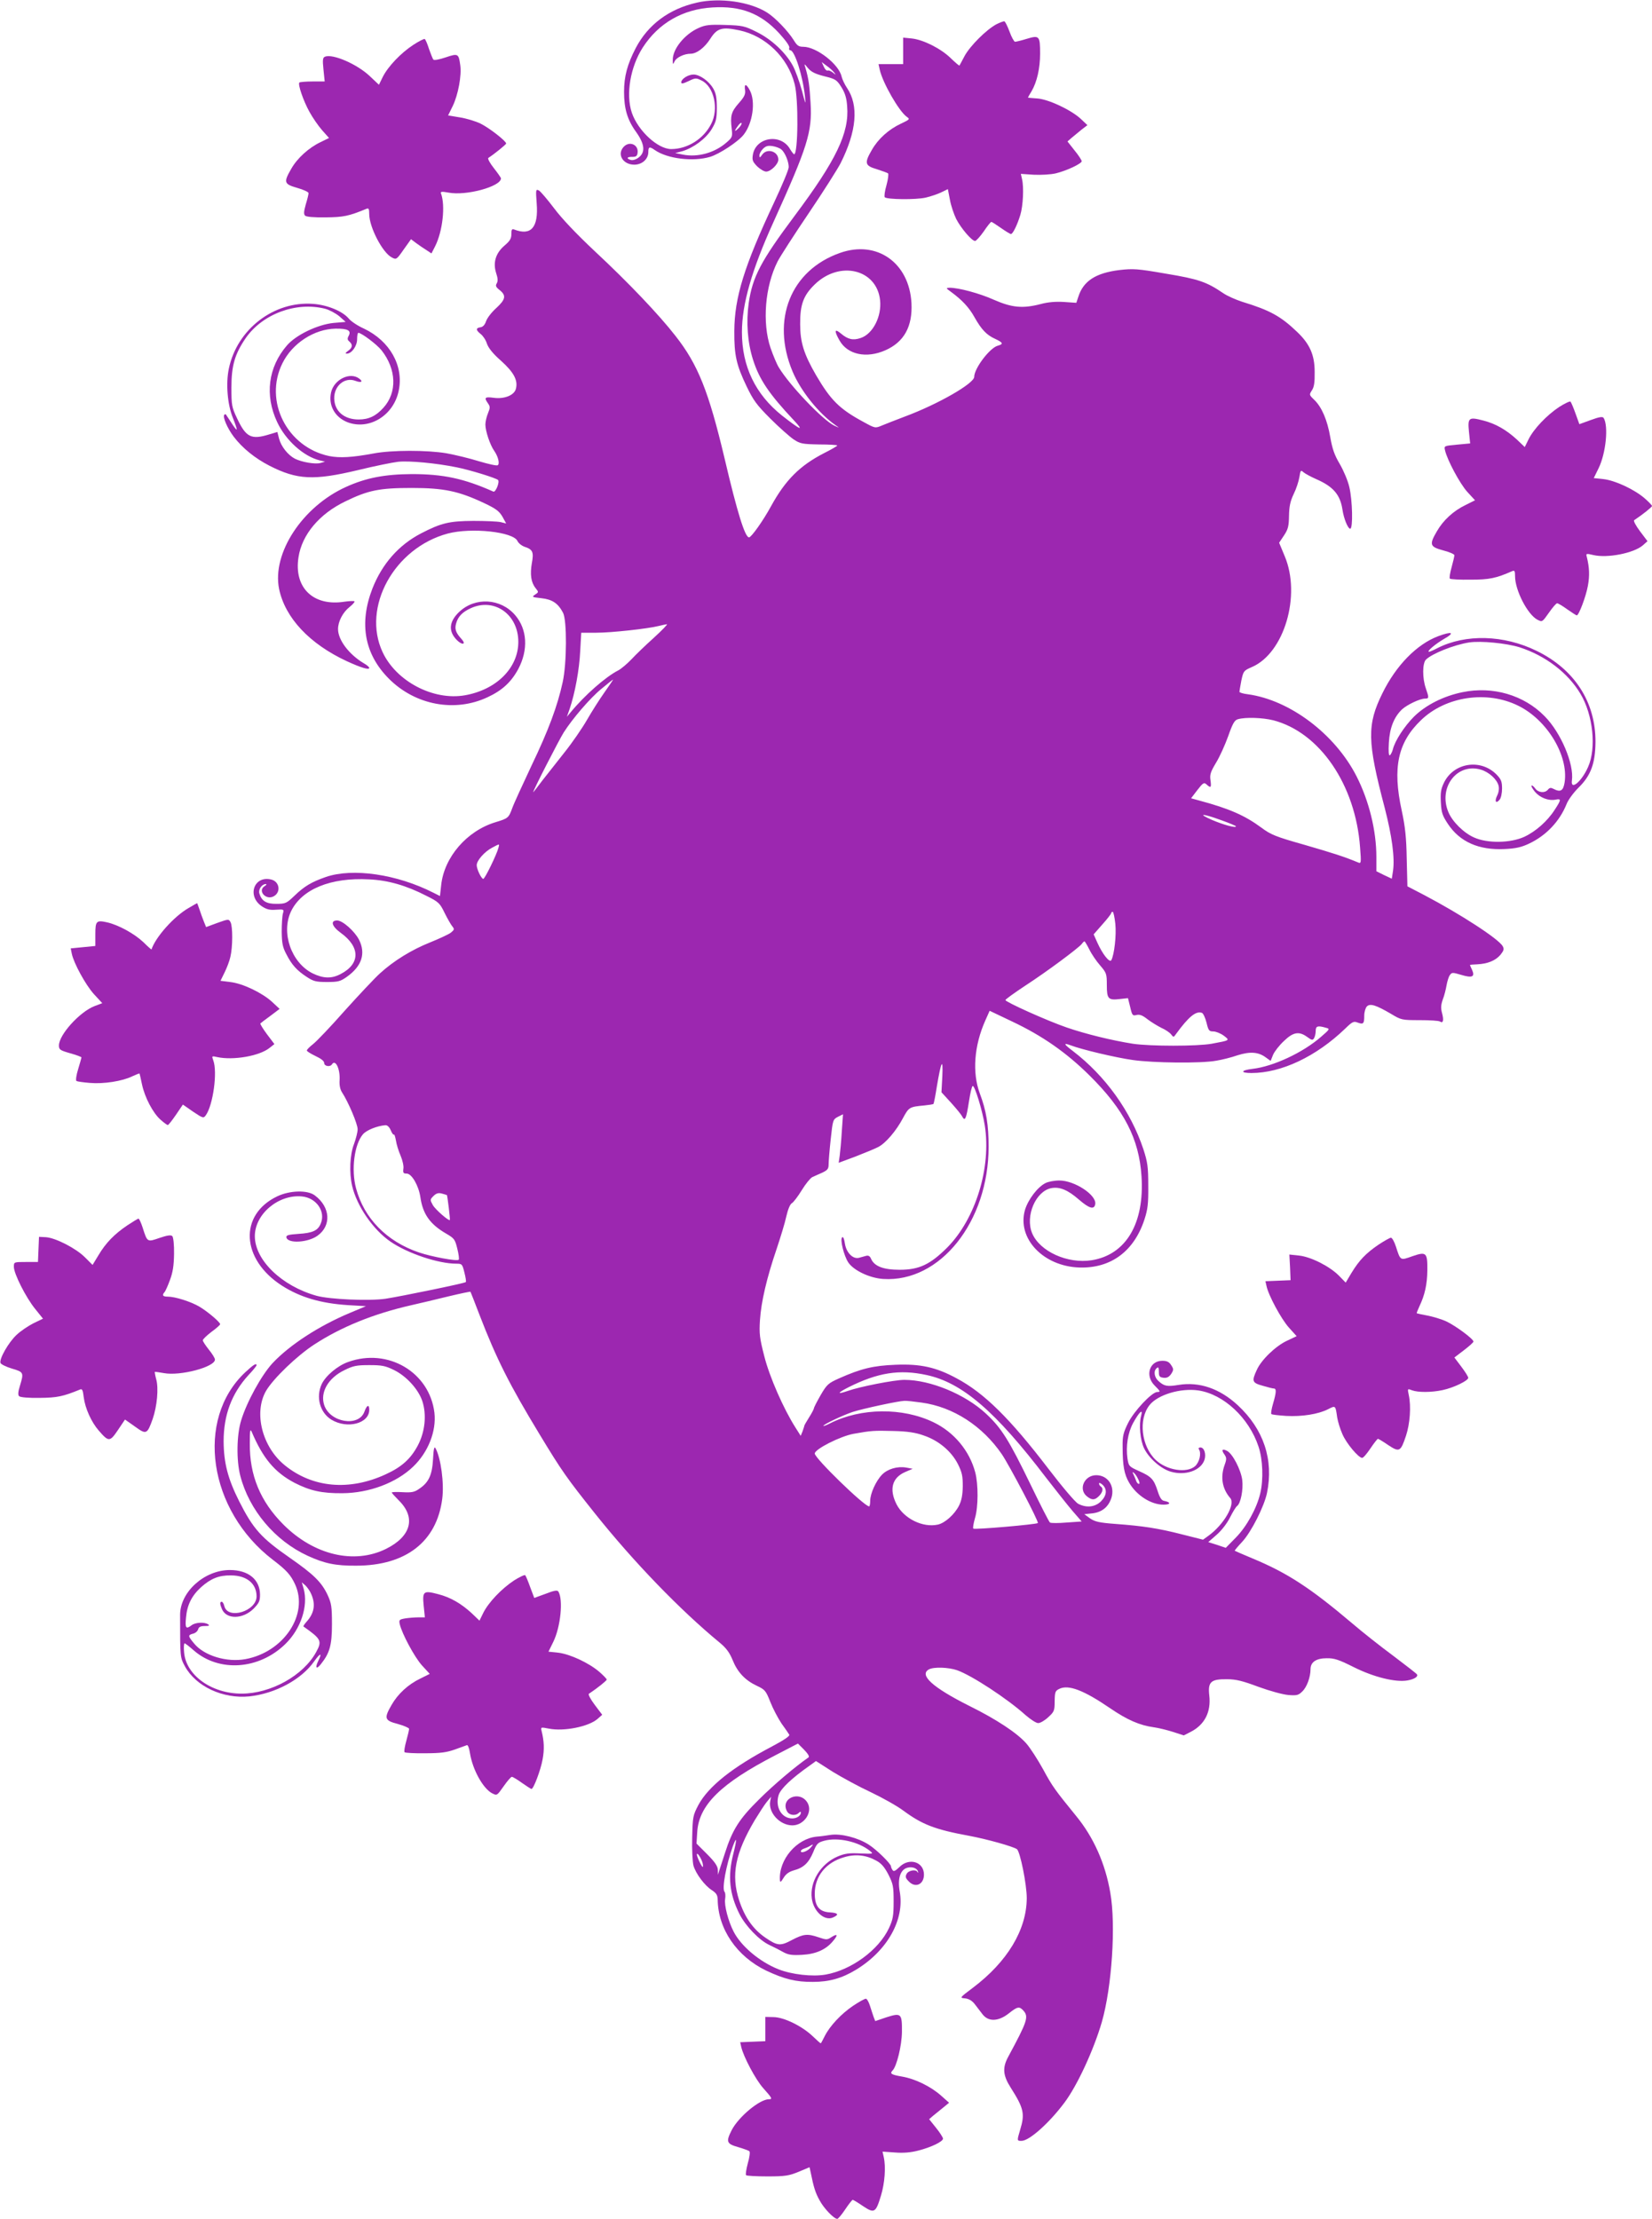 <?xml version="1.0" standalone="no"?>
<!DOCTYPE svg PUBLIC "-//W3C//DTD SVG 20010904//EN"
 "http://www.w3.org/TR/2001/REC-SVG-20010904/DTD/svg10.dtd">
<svg version="1.0" xmlns="http://www.w3.org/2000/svg"
 width="953pt" height="1280pt" viewBox="0 0 953 1280"
 preserveAspectRatio="xMidYMid meet">
<g transform="translate(0,1280) scale(0.1,-0.1)"
fill="#9c27b0" stroke="none">
<path d="M4021 12785 c-161 -36 -283 -127 -354 -263 -48 -93 -67 -162 -67
-252 0 -97 19 -162 70 -232 49 -69 54 -116 15 -146 -15 -12 -34 -18 -45 -15
-29 8 -24 19 8 18 21 0 28 5 30 23 7 48 -48 71 -81 34 -39 -43 -3 -102 62
-102 45 0 81 32 81 73 0 31 7 33 38 11 72 -50 220 -68 318 -39 54 16 163 88
194 128 52 66 70 190 36 255 -21 40 -34 41 -28 2 3 -24 -4 -39 -36 -75 -44
-50 -50 -73 -41 -148 5 -45 4 -50 -30 -79 -67 -59 -165 -87 -251 -70 l-45 9
42 11 c63 19 134 71 168 126 26 44 30 58 30 125 0 59 -5 84 -21 111 -25 43
-78 80 -113 80 -31 0 -71 -25 -71 -45 0 -10 10 -8 42 7 39 19 44 19 74 4 73
-34 102 -165 56 -252 -44 -86 -137 -144 -230 -144 -77 0 -191 105 -227 209
-36 106 -9 265 63 377 91 141 231 221 402 231 164 10 278 -34 384 -148 39 -43
63 -76 59 -85 -3 -8 0 -14 6 -14 25 0 73 -150 85 -270 5 -48 3 -43 -18 37 -14
51 -37 116 -53 145 -41 75 -123 152 -209 194 -68 34 -81 37 -180 40 -91 3
-115 0 -153 -17 -82 -36 -152 -123 -150 -186 0 -27 1 -27 11 -6 11 22 55 43
92 43 35 0 81 35 114 87 39 61 67 69 167 48 151 -32 280 -156 319 -310 23 -86
20 -405 -3 -405 -3 0 -13 13 -23 29 -52 93 -198 71 -215 -32 -5 -31 -1 -40 25
-67 17 -16 40 -30 52 -30 26 0 70 43 70 69 0 48 -65 68 -93 29 -13 -19 -16
-20 -16 -5 -1 9 9 27 20 38 17 17 29 20 56 16 19 -3 42 -12 50 -19 21 -17 43
-70 43 -102 0 -14 -38 -105 -84 -203 -173 -368 -229 -549 -230 -743 -1 -139
12 -196 71 -319 39 -81 58 -107 137 -186 50 -50 110 -103 133 -119 39 -26 50
-28 148 -30 58 0 105 -3 105 -6 0 -3 -34 -23 -76 -44 -140 -72 -223 -155 -306
-306 -45 -83 -114 -180 -127 -180 -23 0 -67 139 -141 455 -92 388 -154 543
-284 708 -95 122 -270 306 -462 485 -110 103 -194 192 -238 251 -38 50 -77 96
-87 102 -18 9 -19 6 -13 -74 11 -139 -32 -189 -130 -151 -13 5 -16 -1 -16 -26
0 -26 -8 -40 -40 -67 -51 -44 -67 -98 -48 -158 10 -30 11 -46 4 -59 -9 -14 -6
-22 17 -40 38 -31 34 -53 -20 -103 -27 -24 -53 -58 -59 -76 -7 -21 -18 -33
-32 -35 -28 -4 -28 -16 1 -39 13 -10 30 -35 36 -56 9 -25 35 -58 82 -99 73
-66 98 -112 85 -161 -9 -37 -66 -60 -127 -52 -52 7 -58 2 -34 -32 13 -19 13
-25 0 -57 -8 -19 -15 -49 -15 -65 0 -38 27 -118 51 -152 23 -33 33 -75 20 -83
-6 -4 -54 7 -108 23 -54 17 -138 37 -187 46 -112 19 -317 19 -421 -1 -124 -23
-195 -27 -256 -15 -243 51 -378 317 -270 535 57 116 184 198 307 200 71 1 92
-11 75 -42 -8 -15 -7 -23 4 -32 21 -18 19 -36 -7 -54 -16 -12 -18 -16 -7 -16
28 0 59 44 59 83 0 20 3 37 7 37 18 0 107 -67 134 -101 86 -109 91 -243 11
-331 -43 -48 -85 -68 -143 -68 -84 0 -140 48 -141 122 -1 73 61 124 122 101
34 -13 47 -5 22 13 -53 40 -145 -5 -162 -79 -17 -75 21 -144 95 -173 125 -47
266 39 295 182 30 143 -51 287 -200 358 -36 16 -75 42 -88 58 -36 43 -124 79
-206 85 -227 17 -439 -147 -486 -374 -18 -86 -8 -206 23 -283 14 -35 25 -66
22 -68 -2 -2 -16 16 -31 40 -16 23 -29 45 -31 47 -2 2 -6 2 -9 -2 -11 -11 17
-77 54 -126 50 -66 123 -125 207 -168 159 -81 254 -86 510 -25 94 23 198 44
231 48 65 7 222 -8 339 -32 75 -15 225 -61 238 -73 11 -11 -14 -73 -27 -67
-171 76 -289 101 -471 101 -157 -1 -264 -22 -379 -74 -252 -114 -428 -383
-386 -589 35 -167 176 -317 392 -417 83 -38 128 -51 128 -38 0 5 -14 17 -32
27 -85 51 -148 134 -148 197 0 43 27 96 66 127 18 14 31 29 29 33 -3 3 -28 2
-57 -2 -181 -29 -294 81 -266 257 20 130 120 249 269 321 133 65 198 78 384
78 185 0 270 -18 415 -86 70 -33 89 -47 108 -79 l22 -40 -32 8 c-18 4 -89 7
-158 7 -139 -1 -185 -12 -301 -72 -129 -67 -225 -176 -281 -319 -78 -202 -45
-379 96 -520 152 -152 380 -195 569 -106 84 39 136 87 177 163 58 110 52 228
-18 310 -84 98 -231 106 -323 19 -59 -56 -64 -112 -13 -163 31 -31 55 -25 26
7 -33 36 -40 57 -31 89 11 40 36 66 84 88 136 63 275 -35 275 -194 0 -150
-126 -276 -308 -308 -182 -32 -396 80 -475 249 -121 259 67 601 376 684 136
36 378 10 402 -43 6 -13 25 -28 43 -34 45 -15 52 -30 40 -94 -11 -64 -5 -110
21 -143 19 -24 19 -24 -2 -38 -21 -14 -18 -15 36 -21 63 -7 96 -29 125 -84 23
-44 22 -291 -2 -400 -30 -138 -82 -278 -180 -482 -51 -109 -102 -219 -111
-245 -21 -57 -24 -59 -96 -81 -166 -50 -297 -202 -314 -363 l-7 -63 -38 19
c-210 107 -465 144 -620 91 -83 -29 -124 -53 -182 -109 -45 -43 -51 -46 -103
-46 -58 -1 -86 16 -99 60 -7 23 15 54 37 54 7 0 4 -5 -5 -11 -45 -26 5 -84 50
-60 44 23 35 85 -13 97 -100 25 -142 -95 -55 -154 27 -18 46 -23 82 -20 46 3
47 2 40 -22 -4 -14 -7 -61 -7 -105 1 -66 5 -89 27 -130 31 -61 61 -94 118
-131 38 -25 53 -29 116 -29 64 0 77 3 115 30 86 61 110 134 70 214 -26 50 -95
111 -126 111 -41 0 -31 -34 20 -71 114 -82 114 -179 0 -238 -53 -28 -100 -26
-162 4 -123 62 -183 235 -124 358 62 128 229 196 450 184 110 -5 214 -35 331
-95 70 -35 77 -41 105 -99 17 -34 37 -69 45 -78 12 -15 11 -19 -10 -36 -14
-10 -68 -35 -120 -56 -105 -42 -208 -105 -288 -178 -30 -27 -121 -124 -203
-215 -81 -92 -164 -179 -184 -194 -19 -15 -35 -31 -35 -36 0 -5 23 -19 50 -32
32 -15 50 -29 50 -40 0 -19 34 -25 45 -8 20 32 48 -27 44 -92 -2 -27 3 -52 13
-68 37 -56 92 -186 91 -215 0 -16 -10 -55 -21 -85 -24 -61 -28 -165 -11 -240
27 -117 121 -254 222 -323 99 -68 276 -127 380 -127 32 0 34 -2 46 -51 7 -27
11 -52 8 -55 -6 -7 -372 -82 -462 -96 -94 -14 -324 -4 -399 17 -201 56 -356
206 -356 344 0 127 136 242 272 229 83 -8 138 -87 108 -157 -16 -40 -47 -54
-128 -59 -59 -4 -72 -8 -70 -20 7 -37 123 -31 179 9 82 58 75 166 -15 233 -42
32 -144 29 -216 -5 -223 -106 -210 -364 27 -516 105 -67 224 -102 381 -112
l103 -6 -93 -39 c-179 -75 -348 -185 -447 -291 -63 -69 -147 -221 -180 -329
-26 -84 -28 -230 -5 -319 51 -198 200 -375 389 -462 96 -44 160 -58 279 -57
287 0 465 138 497 385 12 91 -8 237 -39 293 -7 12 -11 -5 -14 -63 -5 -92 -25
-135 -79 -171 -28 -20 -44 -23 -97 -20 -34 2 -62 1 -62 -2 0 -3 18 -23 40 -45
101 -99 72 -208 -73 -280 -184 -91 -416 -36 -592 140 -133 133 -196 284 -194
469 0 74 2 86 11 66 65 -153 133 -234 247 -294 90 -46 158 -61 276 -60 155 1
311 60 408 153 87 83 135 205 123 311 -28 234 -268 376 -498 293 -60 -21 -129
-79 -152 -127 -35 -75 -11 -165 56 -206 91 -55 218 -22 218 57 0 34 -14 28
-28 -11 -33 -90 -199 -62 -232 39 -24 73 23 156 117 201 50 25 70 29 143 29
73 0 93 -4 142 -28 72 -35 141 -111 164 -179 26 -79 16 -178 -26 -257 -41 -77
-93 -124 -185 -166 -210 -97 -422 -78 -582 52 -131 106 -181 304 -108 430 42
71 178 202 278 267 155 101 342 177 557 226 52 12 151 35 219 52 67 16 124 28
125 26 1 -2 24 -59 50 -128 100 -260 175 -408 349 -695 129 -213 156 -251 320
-457 222 -278 490 -556 721 -746 35 -29 55 -56 72 -98 28 -70 72 -117 140
-149 47 -22 52 -28 78 -94 15 -38 44 -93 64 -123 21 -29 41 -58 45 -65 5 -7
-30 -31 -100 -68 -228 -120 -366 -230 -424 -337 -32 -61 -33 -68 -36 -187 -2
-68 2 -141 7 -162 13 -47 65 -117 108 -144 24 -16 31 -27 32 -52 2 -171 110
-329 280 -411 104 -49 172 -66 270 -65 94 0 167 21 248 70 181 110 282 290
252 452 -13 75 4 127 46 137 28 7 56 -4 60 -24 1 -7 0 -8 -3 -2 -8 18 -52 11
-63 -10 -9 -17 -6 -25 14 -45 38 -38 86 -15 86 41 0 74 -86 100 -142 43 -24
-23 -33 -27 -39 -17 -5 7 -9 16 -9 21 0 15 -83 97 -129 126 -62 40 -160 65
-220 56 -25 -4 -61 -9 -79 -10 -116 -11 -220 -132 -213 -250 1 -16 5 -14 21
12 13 22 31 35 58 43 57 15 87 43 113 105 20 50 27 56 63 66 79 22 198 -5 264
-58 22 -18 21 -18 -56 -15 -65 3 -88 0 -131 -18 -97 -42 -161 -146 -148 -242
10 -75 74 -132 123 -109 36 16 29 26 -19 29 -61 3 -87 36 -87 108 0 100 64
180 169 210 65 20 127 13 185 -19 30 -16 48 -37 71 -81 27 -54 30 -68 30 -155
0 -84 -4 -104 -27 -154 -59 -126 -217 -242 -366 -268 -75 -13 -194 0 -272 31
-108 43 -215 133 -258 217 -31 60 -55 152 -49 188 3 18 1 37 -3 41 -17 17 9
155 47 262 24 65 25 44 3 -43 -33 -129 -22 -232 36 -347 35 -69 114 -151 172
-178 26 -12 63 -31 82 -42 28 -15 49 -18 105 -15 81 4 139 30 179 78 32 37 28
47 -8 24 -24 -16 -29 -16 -73 -1 -65 22 -87 20 -154 -15 -67 -36 -84 -35 -155
14 -70 48 -118 117 -150 214 -48 147 -23 272 90 463 25 41 56 89 69 105 l25
30 -5 -26 c-12 -65 55 -139 128 -139 67 0 118 75 88 129 -43 76 -160 28 -119
-48 12 -23 49 -28 68 -9 7 7 12 8 12 2 0 -18 -23 -34 -50 -34 -62 0 -100 67
-78 136 13 37 74 95 179 169 l36 26 97 -62 c54 -33 153 -87 220 -118 67 -32
151 -79 187 -106 110 -81 183 -109 378 -145 107 -20 252 -61 277 -77 19 -14
57 -204 57 -283 -1 -183 -112 -367 -311 -517 -77 -58 -77 -58 -45 -61 21 -2
40 -13 55 -32 13 -17 33 -43 46 -60 34 -44 91 -42 151 5 50 40 61 42 84 17 33
-36 23 -63 -87 -267 -34 -63 -31 -107 15 -179 75 -118 82 -150 54 -242 -19
-64 -19 -64 8 -64 44 0 159 102 247 220 74 98 169 304 216 465 58 202 82 560
49 746 -29 170 -97 321 -197 443 -122 150 -137 170 -191 270 -31 56 -74 123
-97 149 -53 60 -172 139 -330 217 -211 106 -290 178 -231 210 29 15 112 12
162 -5 85 -30 291 -165 395 -259 29 -25 61 -46 73 -46 12 0 38 15 58 34 34 31
37 37 37 92 1 54 3 60 28 72 53 25 141 -9 293 -113 98 -67 170 -98 250 -109
28 -4 78 -16 112 -27 l62 -20 39 20 c81 41 119 115 108 210 -9 79 9 95 102 94
53 0 91 -10 182 -44 66 -24 139 -44 172 -47 50 -4 59 -1 81 21 26 25 47 82 47
128 0 41 33 63 93 63 44 1 70 -8 158 -52 114 -57 240 -88 308 -76 40 7 63 22
55 35 -3 5 -65 53 -138 108 -73 54 -178 137 -234 185 -243 206 -377 293 -577
376 -55 23 -101 43 -102 44 -2 2 18 25 43 52 52 56 127 204 143 282 39 191
-19 367 -169 506 -104 96 -221 136 -340 117 -67 -11 -84 -8 -117 22 -25 22
-30 59 -10 75 9 8 12 3 12 -21 0 -27 4 -32 27 -35 20 -2 31 4 44 22 15 24 15
28 0 51 -12 19 -25 25 -51 25 -74 0 -101 -85 -45 -142 34 -34 36 -38 16 -38
-31 0 -135 -111 -168 -178 -28 -56 -33 -77 -32 -137 0 -110 9 -160 38 -209 43
-73 126 -126 198 -126 42 0 44 14 3 22 -14 2 -25 19 -37 57 -22 68 -36 83
-108 115 -57 26 -59 28 -66 72 -10 71 2 148 32 204 35 64 59 87 47 44 -14 -51
-6 -142 17 -189 28 -58 98 -119 155 -135 84 -24 172 7 193 68 11 33 -1 72 -23
72 -10 0 -13 -5 -8 -12 14 -24 2 -73 -23 -96 -48 -42 -164 -24 -227 36 -83 79
-101 234 -36 316 47 60 179 100 282 85 146 -22 292 -158 347 -324 25 -74 29
-190 10 -270 -21 -88 -79 -192 -141 -255 l-58 -59 -50 17 -51 16 48 42 c29 25
61 67 78 101 16 32 34 61 40 65 21 14 37 95 30 151 -8 59 -55 150 -87 167 -28
15 -35 6 -16 -20 13 -19 14 -27 1 -62 -25 -71 -13 -137 33 -190 31 -36 -38
-155 -128 -219 l-29 -21 -123 31 c-137 35 -222 48 -384 60 -93 7 -117 13 -145
32 l-33 24 47 5 c57 7 93 38 110 91 20 68 -22 129 -88 129 -69 0 -105 -81 -54
-122 29 -23 45 -23 70 2 22 22 26 45 10 55 -5 3 -10 11 -10 17 0 6 9 3 20 -7
28 -26 25 -62 -9 -96 -34 -33 -83 -39 -131 -14 -16 8 -91 96 -172 202 -221
289 -370 437 -530 522 -118 64 -209 84 -352 78 -129 -5 -199 -22 -327 -79 -60
-27 -69 -34 -105 -96 -21 -37 -39 -71 -39 -77 -1 -5 -13 -29 -28 -52 -15 -24
-27 -45 -27 -47 0 -3 -5 -17 -10 -32 l-11 -27 -31 49 c-68 107 -149 291 -179
410 -27 105 -30 130 -25 209 7 106 39 243 96 410 22 66 48 150 56 188 9 40 22
71 32 76 9 5 35 39 57 75 22 36 49 69 60 75 11 5 37 17 58 26 31 15 37 22 37
48 0 16 5 81 12 144 12 112 13 115 41 130 l30 15 -7 -99 c-3 -54 -9 -117 -12
-140 l-6 -41 99 37 c54 21 112 45 129 54 43 22 104 93 143 167 34 63 37 65
124 73 26 3 50 6 52 9 2 2 11 46 19 98 25 149 37 173 32 62 l-5 -93 54 -59
c29 -32 59 -68 65 -80 17 -32 24 -15 40 88 7 45 16 85 21 87 11 7 56 -140 70
-228 38 -242 -53 -538 -216 -703 -99 -99 -163 -129 -275 -129 -94 0 -146 20
-165 63 -7 17 -16 21 -30 17 -11 -3 -29 -8 -40 -11 -35 -9 -73 30 -81 82 -4
27 -10 42 -16 36 -13 -13 10 -105 35 -144 31 -47 124 -91 202 -96 328 -21 608
330 608 763 0 126 -13 207 -51 308 -44 119 -33 274 32 420 l25 56 128 -61
c176 -83 315 -180 449 -313 199 -197 285 -365 299 -580 18 -272 -89 -453 -287
-485 -140 -22 -300 51 -344 156 -41 99 21 243 111 260 49 9 96 -11 160 -67 58
-50 87 -59 93 -26 10 52 -118 137 -207 137 -29 0 -65 -7 -80 -15 -46 -23 -100
-95 -118 -154 -48 -165 106 -327 315 -333 181 -5 314 94 374 277 19 59 23 90
22 195 0 109 -4 136 -28 210 -73 220 -220 424 -407 567 -53 40 -57 49 -13 33
61 -24 264 -72 359 -85 117 -17 396 -20 481 -4 32 5 88 19 122 31 73 23 121
20 164 -12 l28 -20 14 35 c8 19 36 55 63 80 54 52 87 57 134 23 26 -19 31 -20
39 -8 5 8 10 27 10 43 0 28 11 32 59 18 24 -6 23 -8 -28 -52 -104 -91 -275
-171 -395 -185 -69 -8 -73 -24 -7 -24 173 0 374 95 542 257 40 39 48 43 71 34
33 -12 38 -7 38 40 0 21 7 44 15 53 19 19 53 8 140 -43 58 -35 62 -36 165 -36
58 0 110 -3 117 -8 18 -12 23 7 12 48 -8 29 -7 47 4 79 9 22 18 60 22 83 4 22
12 49 19 58 11 16 16 16 66 1 63 -19 80 -11 62 29 -7 14 -12 27 -12 28 0 2 18
3 41 4 61 3 105 21 134 54 20 25 23 34 14 50 -21 41 -243 185 -452 295 l-98
51 -4 159 c-2 123 -9 186 -29 279 -54 247 -22 393 112 521 142 137 380 172
560 83 166 -81 291 -287 268 -442 -8 -50 -24 -59 -66 -37 -13 7 -21 6 -30 -5
-18 -22 -57 -18 -74 7 -9 12 -18 19 -21 16 -3 -3 6 -19 20 -36 29 -34 78 -53
119 -45 33 7 33 0 -5 -58 -42 -66 -110 -126 -177 -157 -80 -36 -212 -38 -289
-3 -59 26 -125 91 -148 147 -59 142 51 285 188 244 47 -14 93 -56 102 -93 4
-16 1 -38 -8 -56 -17 -34 -7 -50 14 -24 8 9 14 38 14 64 0 39 -5 53 -30 79
-91 95 -248 72 -305 -45 -18 -37 -21 -59 -18 -114 3 -59 9 -76 40 -123 69
-105 179 -153 327 -146 66 3 99 11 141 31 100 47 177 129 217 228 9 24 40 66
68 94 72 70 98 140 99 265 1 230 -121 419 -339 525 -189 93 -410 99 -573 16
-23 -12 -44 -21 -48 -21 -17 0 36 45 86 74 66 37 47 46 -33 16 -123 -46 -243
-168 -322 -329 -90 -182 -88 -278 13 -661 42 -163 59 -288 48 -364 l-7 -45
-45 21 -44 22 0 82 c0 152 -42 323 -114 465 -124 244 -385 441 -628 474 -27 3
-48 10 -48 14 0 4 5 33 11 65 12 55 13 57 61 78 186 80 285 413 189 640 l-32
77 28 42 c24 36 28 54 29 113 1 54 7 84 27 126 15 30 29 74 33 98 6 39 8 42
23 28 9 -8 44 -27 76 -41 96 -42 136 -89 149 -173 8 -55 32 -112 45 -112 17 0
13 165 -5 240 -8 36 -33 95 -55 133 -31 52 -43 87 -55 155 -17 99 -49 174 -93
216 -29 28 -29 29 -13 54 13 19 17 47 16 107 0 97 -28 161 -102 231 -93 89
-155 124 -316 173 -37 12 -87 34 -110 50 -94 64 -141 81 -329 112 -167 29
-189 30 -270 21 -136 -17 -207 -63 -236 -153 l-12 -36 -72 5 c-47 3 -93 -1
-133 -12 -104 -27 -166 -21 -269 24 -84 38 -205 70 -257 70 -22 -1 -22 -2 7
-23 66 -48 106 -92 136 -146 41 -73 71 -104 120 -126 45 -21 49 -30 16 -39
-46 -11 -137 -131 -137 -180 0 -38 -209 -158 -400 -229 -52 -20 -112 -43 -133
-52 -38 -16 -39 -16 -106 21 -137 74 -188 124 -273 269 -71 123 -92 190 -92
295 -1 113 19 166 84 229 144 140 358 88 377 -91 10 -94 -42 -195 -112 -218
-44 -15 -74 -8 -114 26 -37 31 -40 16 -8 -40 46 -82 155 -105 264 -57 109 48
158 138 151 273 -13 233 -200 364 -412 289 -285 -100 -399 -386 -274 -684 47
-112 150 -241 248 -310 25 -17 24 -17 -8 -2 -66 32 -257 232 -319 335 -12 19
-33 70 -48 113 -49 146 -32 355 41 499 15 29 96 155 180 279 84 124 166 254
183 287 93 185 106 333 37 435 -13 19 -27 49 -31 65 -15 71 -145 172 -221 172
-27 0 -36 7 -55 38 -33 53 -107 130 -153 159 -99 63 -273 88 -405 58z m790
-402 c13 -17 13 -17 -6 -2 -11 9 -25 15 -31 12 -6 -2 -16 8 -22 23 l-12 26 28
-21 c16 -11 35 -28 43 -38z m-55 -23 c64 -16 71 -20 98 -63 21 -34 30 -63 33
-110 13 -153 -63 -311 -303 -632 -195 -261 -243 -352 -265 -504 -15 -109 -7
-226 25 -326 36 -114 93 -198 235 -349 63 -67 40 -58 -68 27 -153 122 -231
283 -231 481 0 161 57 360 181 633 198 437 225 522 215 688 -6 102 -11 140
-30 205 -8 25 -7 24 16 -4 18 -21 42 -33 94 -46z m-495 -299 c-26 -26 -27 -18
-3 14 9 13 18 19 20 15 2 -5 -6 -18 -17 -29z m-2386 -1042 c24 -6 61 -26 82
-43 l37 -33 -70 -6 c-91 -9 -217 -69 -269 -130 -108 -125 -129 -287 -56 -442
49 -105 152 -198 246 -221 l30 -7 -27 -8 c-31 -8 -107 5 -147 25 -40 21 -79
70 -91 115 l-10 39 -47 -14 c-104 -32 -134 -17 -186 94 -30 63 -32 74 -32 177
0 127 20 193 82 284 97 140 291 212 458 170z m1897 -1898 c-48 -43 -106 -99
-130 -125 -24 -25 -58 -54 -75 -63 -73 -37 -195 -144 -276 -243 l-21 -25 16
45 c31 91 56 228 61 333 l6 107 86 0 c88 0 298 23 361 39 19 5 41 9 47 10 7 1
-27 -34 -75 -78z m4994 -55 c149 -48 279 -147 351 -268 73 -121 93 -314 44
-423 -37 -84 -102 -138 -93 -77 13 94 -63 275 -157 370 -120 123 -300 175
-474 139 -109 -22 -212 -74 -280 -141 -55 -55 -110 -139 -122 -189 -4 -15 -12
-30 -17 -34 -7 -4 -9 21 -6 73 5 86 30 148 76 192 30 27 103 62 133 62 23 0
23 5 4 60 -20 57 -20 144 1 165 36 35 161 85 249 99 69 10 213 -4 291 -28z
m-5279 -260 c-29 -41 -74 -112 -101 -159 -27 -47 -84 -130 -127 -184 -43 -54
-101 -128 -130 -165 -28 -38 -52 -68 -53 -68 -6 0 150 304 176 345 51 80 153
199 217 251 36 30 66 54 68 54 1 0 -21 -33 -50 -74z m3858 -161 c269 -70 475
-373 501 -734 7 -90 6 -94 -12 -86 -79 33 -142 53 -307 101 -170 48 -196 59
-251 100 -95 70 -186 110 -358 156 l-47 13 36 47 c33 43 39 46 53 33 25 -23
29 -19 23 24 -5 33 1 49 32 101 21 34 52 103 70 153 26 74 37 93 56 98 44 13
144 9 204 -6z m-301 -576 c48 -17 86 -33 86 -36 0 -11 -72 9 -138 37 -89 39
-55 38 52 -1z m-4169 -161 c-10 -38 -78 -178 -87 -178 -11 0 -38 56 -38 79 0
27 45 78 89 101 45 24 43 24 36 -2z m3559 -437 c7 -66 -6 -178 -23 -210 -10
-17 -51 35 -81 102 l-21 47 50 57 c28 31 51 61 51 65 0 4 4 8 9 8 4 0 11 -31
15 -69z m-150 -148 c13 -27 41 -68 63 -93 36 -42 38 -48 38 -112 0 -81 8 -89
76 -81 l46 5 13 -52 c11 -48 14 -51 37 -45 18 4 34 -2 63 -25 21 -16 57 -38
79 -49 23 -10 48 -27 56 -37 15 -19 15 -19 29 1 73 100 115 135 150 122 7 -3
19 -28 26 -56 11 -46 15 -51 39 -51 15 0 42 -11 60 -24 37 -28 38 -27 -69 -47
-85 -15 -353 -15 -455 0 -120 19 -272 56 -382 94 -111 38 -353 147 -353 158 0
4 52 42 116 84 126 82 300 212 323 238 7 10 15 17 17 17 2 0 15 -21 28 -47z
m-4030 -1043 c7 -17 15 -28 18 -25 3 3 8 -12 12 -34 3 -21 15 -61 27 -88 11
-26 19 -60 16 -75 -3 -24 0 -28 19 -28 29 0 69 -69 79 -136 14 -98 56 -157
150 -211 46 -27 50 -33 63 -86 8 -32 12 -61 8 -64 -9 -10 -155 17 -229 42
-186 63 -317 197 -363 370 -29 107 -10 254 40 312 21 24 81 48 129 52 11 1 23
-10 31 -29z m324 -374 c3 -4 20 -140 17 -144 -6 -7 -83 60 -98 86 -17 31 -17
32 4 53 15 15 28 19 47 14 15 -4 28 -8 30 -9z m2767 -1038 c206 -44 399 -211
690 -593 55 -71 123 -157 152 -191 l53 -61 -87 -6 c-47 -4 -90 -4 -96 0 -5 3
-55 101 -111 217 -127 262 -169 328 -259 412 -121 112 -321 194 -470 194 -57
0 -257 -39 -327 -64 -64 -22 -61 -12 6 22 168 84 293 104 449 70z m-29 -159
c183 -25 352 -135 464 -299 46 -69 214 -389 207 -396 -8 -8 -365 -39 -372 -32
-4 3 1 30 9 59 20 65 20 196 2 265 -33 125 -122 232 -240 289 -179 87 -421 84
-598 -6 -21 -11 -38 -17 -38 -14 0 8 112 61 169 80 59 19 263 63 298 64 12 1
56 -4 99 -10z m13 -190 c86 -29 158 -90 196 -163 25 -50 29 -70 29 -130 -1
-51 -7 -82 -22 -112 -26 -51 -81 -100 -122 -109 -87 -19 -196 35 -238 117 -44
87 -26 154 51 187 l42 18 -37 7 c-51 9 -108 -8 -140 -41 -35 -36 -68 -109 -68
-150 0 -18 -3 -33 -6 -33 -28 0 -314 278 -314 305 0 25 147 100 225 114 101
18 116 19 230 16 81 -2 127 -9 174 -26z m1236 -250 c9 -17 11 -29 5 -29 -6 0
-13 8 -16 18 -3 9 -10 25 -15 36 -7 13 -7 16 0 11 6 -3 18 -19 26 -36z m-1901
-1607 c-74 -51 -200 -157 -285 -242 -114 -112 -154 -175 -197 -310 -12 -36
-25 -78 -31 -95 l-9 -30 -1 29 c-1 21 -17 45 -62 90 l-61 61 4 65 c9 157 136
282 452 445 l129 67 36 -36 c22 -23 32 -39 25 -44z m12 -521 c-19 -21 -56 -34
-56 -20 0 5 8 12 18 15 9 3 24 9 32 14 23 14 25 12 6 -9z m-623 -88 c3 -13 3
-23 1 -23 -6 0 -34 58 -34 72 0 17 26 -22 33 -49z"/>
<path d="M5748 12660 c-58 -31 -151 -124 -183 -182 -15 -29 -29 -54 -30 -56
-2 -2 -24 17 -50 42 -57 56 -159 107 -225 114 l-50 5 0 -77 0 -76 -71 0 -71 0
7 -32 c17 -76 111 -240 156 -272 19 -13 18 -15 -33 -39 -71 -33 -132 -88 -168
-151 -45 -77 -41 -92 28 -112 31 -10 61 -21 65 -24 4 -4 0 -35 -9 -68 -10 -34
-14 -65 -10 -70 14 -13 179 -15 236 -2 30 7 71 21 91 31 l37 18 12 -62 c6 -34
23 -83 36 -110 28 -54 90 -127 109 -127 6 0 29 25 50 55 20 30 40 55 44 55 3
0 28 -16 55 -35 27 -19 53 -35 58 -35 11 0 37 54 54 110 16 53 21 159 10 206
l-7 31 74 -5 c43 -2 98 1 128 8 62 15 149 56 149 70 0 6 -18 34 -41 62 l-41
52 24 21 c13 11 39 32 57 47 l34 26 -39 37 c-57 52 -187 113 -251 117 -29 2
-53 4 -53 5 0 1 9 18 21 37 31 53 49 132 49 216 0 103 -4 108 -77 86 -32 -10
-62 -17 -68 -17 -5 1 -20 27 -31 58 -12 32 -25 58 -30 60 -5 1 -26 -7 -46 -17z"/>
<path d="M2384 12541 c-72 -47 -146 -125 -176 -185 l-22 -45 -53 50 c-73 69
-213 130 -258 112 -13 -5 -15 -17 -9 -74 l7 -69 -70 0 c-38 0 -72 -3 -76 -6
-10 -10 23 -106 58 -169 18 -33 51 -81 73 -106 l40 -45 -49 -24 c-67 -32 -134
-92 -169 -154 -45 -78 -42 -88 35 -110 36 -10 65 -24 65 -30 0 -7 -7 -36 -16
-65 -11 -40 -13 -56 -4 -65 7 -7 51 -11 118 -10 103 1 133 7 235 49 14 6 17 1
17 -31 1 -76 77 -222 130 -249 26 -14 28 -13 69 46 l42 59 32 -24 c18 -13 44
-31 59 -40 l27 -18 21 41 c44 87 60 236 34 305 -4 11 4 12 43 5 102 -20 303
35 303 82 0 4 -19 31 -41 59 -23 29 -37 55 -32 59 33 21 102 77 103 83 0 14
-96 89 -146 114 -30 15 -84 31 -122 37 l-67 11 27 55 c31 64 52 177 43 236 -9
66 -13 68 -84 44 -35 -12 -66 -18 -71 -13 -4 5 -15 33 -25 61 -9 29 -20 55
-25 58 -4 2 -34 -13 -66 -34z"/>
<path d="M8994 10452 c-72 -48 -146 -126 -176 -186 l-22 -45 -45 43 c-61 56
-123 92 -194 110 -84 22 -91 17 -83 -64 l7 -68 -75 -7 c-76 -7 -76 -7 -70 -33
13 -56 85 -191 128 -239 l45 -49 -54 -27 c-71 -34 -130 -89 -166 -152 -45 -77
-41 -89 36 -110 36 -9 65 -22 65 -28 0 -6 -7 -37 -16 -69 -9 -32 -14 -62 -10
-66 4 -4 58 -7 119 -6 108 0 147 8 240 49 14 6 17 2 17 -29 0 -81 72 -221 129
-251 28 -14 28 -14 66 40 21 30 42 55 48 55 5 0 32 -16 58 -35 27 -19 52 -35
55 -35 12 0 53 109 64 170 11 59 9 106 -6 167 -6 20 -4 21 38 11 81 -19 233
11 285 56 l27 24 -43 57 c-24 32 -39 60 -34 64 51 34 103 76 103 82 0 4 -19
24 -42 44 -60 52 -170 103 -237 111 l-57 6 28 57 c42 86 58 243 29 290 -6 9
-25 6 -74 -12 l-66 -24 -22 61 c-12 34 -25 64 -29 69 -3 4 -33 -10 -66 -31z"/>
<path d="M1088 7562 c-84 -48 -191 -168 -214 -239 0 -2 -22 17 -47 42 -52 49
-143 99 -208 114 -63 14 -69 9 -69 -69 l0 -67 -71 -7 -71 -7 6 -30 c11 -55 80
-181 128 -234 l48 -52 -45 -17 c-85 -33 -205 -165 -205 -227 0 -24 6 -28 65
-45 36 -10 65 -21 65 -24 0 -3 -9 -33 -19 -67 -11 -35 -15 -65 -10 -69 5 -3
40 -8 77 -11 80 -7 188 10 245 38 22 10 41 18 42 16 1 -1 7 -29 14 -62 16 -76
64 -167 108 -205 19 -17 37 -30 41 -30 4 0 25 27 47 59 l40 59 59 -41 c57 -38
60 -39 73 -21 42 58 69 251 43 318 -9 25 -8 25 23 18 92 -20 244 6 302 53 l28
22 -43 57 c-23 31 -40 59 -38 62 3 3 29 23 58 44 l53 40 -44 41 c-57 52 -169
106 -241 114 l-56 7 23 47 c13 26 29 67 34 91 14 58 14 176 1 200 -10 19 -12
19 -76 -4 l-65 -24 -13 32 c-7 17 -18 48 -25 69 -7 20 -13 37 -14 37 -1 0 -23
-13 -49 -28z"/>
<path d="M734 5731 c-74 -50 -124 -101 -166 -172 l-34 -56 -44 44 c-52 52
-169 112 -225 116 l-40 2 -3 -72 -3 -73 -69 0 c-70 0 -70 0 -70 -28 0 -40 70
-178 123 -243 l45 -56 -54 -26 c-30 -15 -75 -45 -99 -68 -46 -43 -101 -139
-92 -162 3 -7 32 -22 66 -32 68 -20 69 -23 46 -99 -11 -35 -12 -53 -5 -60 7
-7 55 -11 118 -10 102 1 135 8 233 48 13 6 17 -2 22 -44 8 -64 44 -144 87
-193 57 -66 64 -65 110 3 l41 61 57 -40 c66 -48 71 -46 103 44 25 73 35 177
20 229 -6 22 -9 41 -8 42 1 1 25 -2 52 -7 94 -18 295 35 295 78 0 8 -16 34
-35 57 -19 24 -35 48 -35 54 0 7 23 28 50 49 28 20 50 40 50 44 0 12 -76 76
-121 102 -50 29 -139 57 -181 57 -29 0 -35 8 -19 26 5 5 19 36 31 69 17 45 23
83 24 152 1 52 -4 96 -10 102 -7 8 -29 5 -73 -10 -72 -25 -71 -26 -98 59 -9
28 -20 52 -24 52 -4 0 -33 -18 -65 -39z"/>
<path d="M7954 5621 c-74 -50 -113 -91 -157 -163 l-34 -57 -38 39 c-54 55
-163 110 -231 117 l-56 6 4 -74 3 -74 -73 -3 -72 -3 6 -27 c11 -54 85 -191
129 -240 l45 -50 -55 -26 c-65 -30 -149 -110 -175 -169 -30 -65 -27 -74 34
-91 30 -9 59 -16 65 -16 15 0 14 -22 -5 -87 -9 -30 -13 -57 -10 -60 3 -4 42
-8 86 -11 90 -5 186 10 242 39 43 22 42 22 52 -48 4 -24 17 -67 30 -96 23 -54
93 -137 114 -137 7 0 28 25 48 55 20 30 40 55 43 55 3 0 30 -16 59 -36 65 -43
72 -39 103 54 23 70 30 169 16 234 -8 38 -8 38 18 28 35 -13 112 -13 177 1 62
13 148 54 148 71 0 6 -18 35 -40 64 l-40 53 55 42 c30 23 55 45 55 50 0 15
-103 91 -156 116 -28 13 -78 28 -110 34 -32 6 -60 12 -61 13 -2 1 6 20 16 42
30 63 44 124 45 206 1 103 -6 109 -87 81 -70 -25 -68 -26 -94 55 -9 28 -22 52
-29 52 -6 0 -38 -18 -70 -39z"/>
<path d="M1414 4883 c-289 -272 -212 -796 160 -1081 79 -60 103 -87 128 -141
80 -173 -64 -391 -286 -432 -108 -20 -239 20 -296 90 -36 43 -37 49 -6 57 13
3 26 14 29 25 4 14 14 19 39 19 25 0 29 3 18 10 -22 14 -72 11 -94 -5 -33 -25
-39 -18 -33 43 6 73 33 127 87 176 56 50 103 69 172 68 91 0 148 -47 148 -121
0 -86 -166 -136 -186 -56 -3 14 -10 25 -15 25 -12 0 -11 -14 2 -44 27 -59 120
-57 182 4 31 32 37 44 37 80 0 88 -67 143 -174 143 -147 0 -288 -127 -287
-260 0 -246 0 -244 28 -296 64 -116 219 -188 371 -173 150 16 301 97 375 203
35 49 47 50 23 2 -20 -41 -11 -52 15 -19 51 64 64 109 64 230 0 103 -3 121
-26 171 -35 73 -80 117 -215 211 -167 116 -213 167 -294 327 -66 131 -89 222
-90 346 0 152 46 275 142 381 27 28 48 55 48 58 0 15 -19 3 -66 -41z m382
-1280 c26 -60 16 -111 -29 -160 -11 -13 -19 -24 -16 -26 102 -72 108 -83 73
-147 -74 -136 -262 -240 -430 -240 -174 0 -321 106 -332 238 -3 28 -1 52 3 52
4 0 27 -18 52 -40 146 -128 377 -113 530 37 88 86 132 218 105 317 l-11 38 21
-18 c11 -11 27 -33 34 -51z"/>
<path d="M2964 3682 c-72 -48 -146 -126 -176 -186 l-22 -45 -45 43 c-61 56
-123 92 -194 110 -84 22 -91 17 -83 -66 l7 -68 -38 0 c-21 0 -55 -3 -75 -6
-35 -6 -37 -9 -32 -33 13 -56 85 -190 128 -238 l45 -49 -54 -27 c-71 -34 -130
-89 -166 -152 -45 -78 -41 -90 36 -110 36 -10 65 -23 65 -28 0 -6 -7 -37 -16
-69 -9 -32 -14 -62 -10 -66 4 -4 58 -7 119 -6 89 0 124 5 172 22 33 12 64 23
69 25 6 1 13 -20 17 -46 15 -95 75 -204 128 -232 28 -14 28 -14 66 40 21 30
42 55 48 55 5 0 32 -16 58 -35 27 -19 52 -35 55 -35 12 0 53 109 64 170 11 59
9 106 -6 166 -5 21 -4 21 43 12 86 -17 228 11 280 56 l27 24 -43 57 c-24 32
-39 60 -34 64 51 34 103 76 103 82 0 4 -19 24 -42 44 -60 52 -170 103 -237
111 l-57 6 28 57 c42 86 58 243 29 290 -6 9 -25 6 -73 -13 l-66 -24 -23 61
c-12 34 -25 65 -29 70 -3 4 -33 -10 -66 -31z"/>
<path d="M4921 1229 c-68 -46 -133 -115 -163 -174 -11 -22 -21 -41 -23 -42 -1
-2 -22 17 -47 41 -61 58 -166 110 -227 110 l-46 1 0 -70 0 -70 -73 -3 -72 -3
6 -27 c13 -57 83 -189 127 -238 51 -57 55 -64 32 -64 -53 0 -175 -102 -214
-178 -34 -67 -30 -79 37 -98 31 -9 61 -20 65 -24 5 -4 1 -35 -9 -69 -9 -34
-14 -65 -10 -69 4 -4 60 -7 124 -7 103 0 124 4 180 27 l62 26 6 -27 c18 -90
28 -121 52 -164 25 -47 83 -107 102 -107 5 0 26 25 46 55 20 30 40 55 43 55 3
0 30 -16 59 -36 66 -44 74 -39 104 60 22 72 29 165 16 223 l-7 31 72 -5 c49
-4 92 0 134 11 75 19 143 52 143 69 0 6 -18 35 -40 62 l-40 50 23 20 c13 11
39 32 58 47 l34 28 -45 40 c-59 53 -150 98 -227 111 -63 11 -71 17 -54 35 24
24 53 143 54 222 1 107 -4 112 -89 85 l-65 -22 -9 23 c-4 12 -14 41 -21 64 -7
23 -18 42 -24 42 -7 0 -40 -18 -74 -41z"/>
</g>
</svg>
